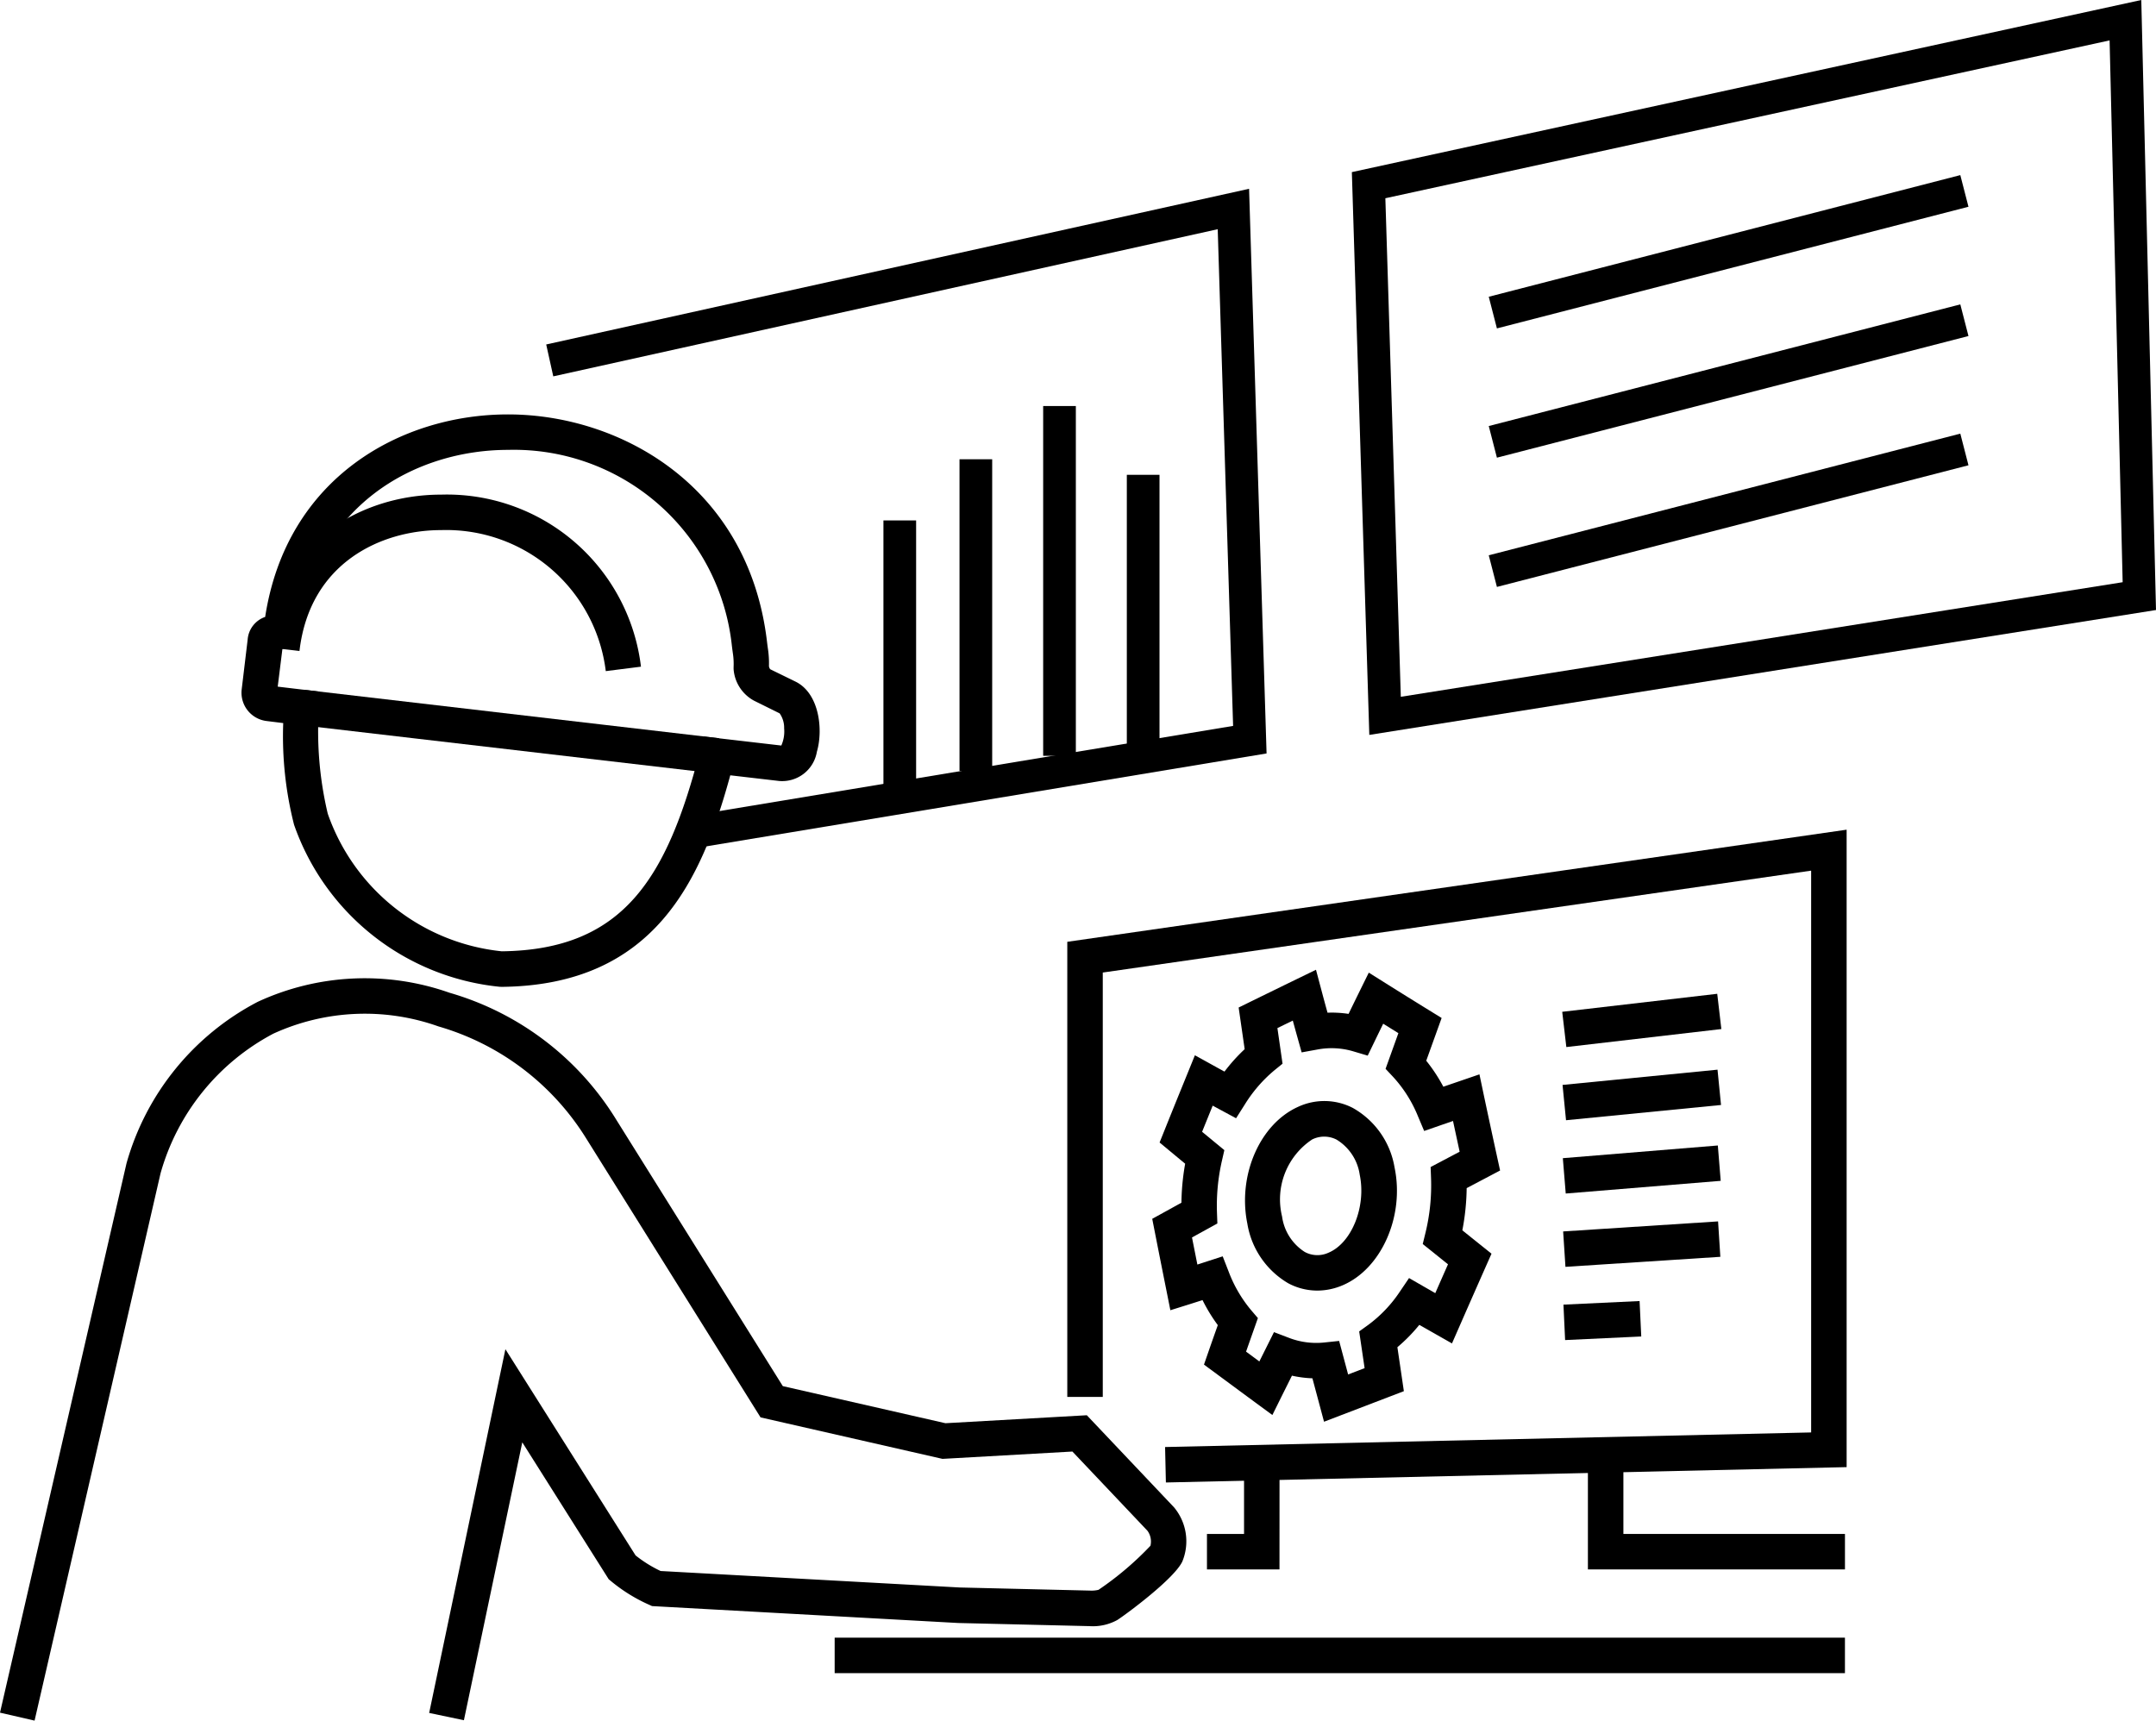 <svg data-name="グループ 3625" xmlns="http://www.w3.org/2000/svg" width="104.633" height="83.521"><defs><clipPath id="a"><path data-name="長方形 9428" fill="none" d="M0 0h104.633v83.521H0z"/></clipPath></defs><path data-name="パス 10712" d="M56.582 71.961l-.039-1.721 31.354-.708v-27.27l-34.378 4.946v20.6h-1.722V45.716l37.822-5.442v30.942z"/><path data-name="パス 10713" d="M89.538 76.181H77.063v-5.457h1.722v3.735h10.753z"/><path data-name="長方形 9416" d="M40.507 79.494h49.03v1.722h-49.03z"/><path data-name="パス 10714" d="M62.095 76.181h-3.52v-1.722h1.8v-3.43h1.722z"/><g data-name="グループ 3122"><g data-name="グループ 3121" clip-path="url(#a)"><path data-name="パス 10715" d="M63.93 62.646a2.994 2.994 0 01-1.411-.355 4.126 4.126 0 01-1.985-2.9c-.474-2.331.6-4.816 2.448-5.657a3.023 3.023 0 012.664.042 4.08 4.08 0 012.032 2.887c.5 2.372-.643 4.946-2.543 5.736a3.124 3.124 0 01-1.206.247m-.235-7.344a3.489 3.489 0 00-1.474 3.747 2.43 2.43 0 001.1 1.721 1.289 1.289 0 001.148.04c1.134-.472 1.844-2.244 1.52-3.793a2.392 2.392 0 00-1.125-1.7 1.313 1.313 0 00-1.173-.011"/><path data-name="パス 10716" d="M64.257 69.012l-.564-2.108a5.408 5.408 0 01-.994-.128l-.019.039-.475.952-.455.919-.827-.607q-.719-.529-1.427-1.053l-1.066-.787.208-.6q.214-.617.434-1.234l.029-.083a8.016 8.016 0 01-.741-1.214l-.647.206-.914.286-.187-.939a733.46 733.46 0 01-.572-2.882l-.121-.616 1.417-.782a11.51 11.51 0 01.181-1.894q-.381-.314-.759-.629l-.482-.4.234-.582q.45-1.122.911-2.252l.569-1.4.85.47q.291.162.586.322a8.41 8.41 0 01.979-1.088l-.292-2.022.562-.276q1.11-.544 2.251-1.1l.94-.457.269 1.011q.142.535.291 1.073a5.4 5.4 0 011.021.058q.277-.57.56-1.145l.422-.857.809.508c.705.443 1.414.884 2.131 1.326l.595.367-.747 2.075a7.982 7.982 0 01.83 1.261l1.752-.6.2.952q.326 1.536.662 3.075l.14.64-1.622.856a11.453 11.453 0 01-.21 2.048l1.415 1.135-.268.605q-.639 1.443-1.266 2.874l-.384.876-1.091-.62-.494-.281a8.082 8.082 0 01-1.064 1.085l.314 2.134zm.733-3.922l.436 1.628.8-.307-.263-1.783.425-.306a6.424 6.424 0 001.546-1.621l.449-.663.694.4.579.332q.307-.7.617-1.4l-1.226-.984.13-.532a9.709 9.709 0 00.273-2.664l-.02-.541 1.408-.744-.322-1.492-1.4.485-.313-.743a6.352 6.352 0 00-1.2-1.889l-.36-.384.622-1.732-.737-.458q-.219.447-.433.891l-.319.658-.7-.208a3.7 3.7 0 00-1.733-.09l-.773.141-.211-.756q-.11-.393-.218-.788l-.747.364.249 1.729-.379.307a6.841 6.841 0 00-1.447 1.664l-.429.677-.706-.38-.429-.232-.514 1.269.67.553.41.338-.118.518a9.746 9.746 0 00-.24 2.513l.019.529-1.231.678.261 1.316.248-.081.981-.318.295.757a6.444 6.444 0 001.09 1.862l.323.378-.353 1-.221.628.045.034.6.443.02-.04.69-1.383.729.278a3.684 3.684 0 001.7.226z"/><path data-name="パス 10717" d="M76.016 50.825l-.2-1.711 7.523-.874.2 1.711q-3.848.445-7.522.874"/><path data-name="長方形 9417" d="M75.832 52.663l7.521-.74.17 1.714-7.522.74z"/><path data-name="長方形 9418" d="M75.846 56.219l7.522-.616.14 1.716-7.521.616z"/><path data-name="パス 10718" d="M75.973 61.494l-.112-1.719 1.819-.118 5.7-.369.11 1.719q-2.9.185-5.7.369z"/><path data-name="長方形 9419" d="M75.876 63.328l3.695-.174.081 1.72-3.695.174z"/><path data-name="パス 10719" d="M1.678 83.52L0 83.134l6.141-26.67a12.726 12.726 0 016.368-7.835 12.369 12.369 0 019.307-.44 14.073 14.073 0 018.106 6.185l8.069 12.91 7.893 1.8 6.861-.387 4.233 4.471a2.575 2.575 0 01.4 2.633c-.4.839-2.689 2.533-3.149 2.833a2.469 2.469 0 01-1.358.3l-6.364-.152-14.862-.821-.146-.066a7.923 7.923 0 01-1.852-1.15l-.106-.088-4.194-6.645-2.833 13.489-1.686-.353 3.7-17.656 6.317 10.009a6.18 6.18 0 001.215.757l14.512.8 6.334.151a1.414 1.414 0 00.407-.038 15.208 15.208 0 002.52-2.139.885.885 0 00-.148-.73l-3.64-3.843-6.305.356-8.83-2.014-8.481-13.572a12.531 12.531 0 00-7.147-5.405 10.668 10.668 0 00-8.017.351 11.038 11.038 0 00-5.475 6.786zm51.606-6.331"/><path data-name="長方形 9420" d="M14.517 35.188l.2-1.71L34.9 35.834l-.2 1.71z"/><path data-name="パス 10720" d="M24.296 47.9h-.035a11.814 11.814 0 01-9.991-7.87 17.425 17.425 0 01-.525-4.931l-.806-.1a1.383 1.383 0 01-1.209-1.539l.289-2.414a1.263 1.263 0 01.85-1.1c1.044-6.786 6.617-9.83 11.781-9.83h.009c5.421 0 11.665 3.454 12.563 11.021.018.155.033.261.045.346a4.787 4.787 0 01.051.855.34.34 0 00.06.147l1.227.6c1.163.569 1.351 2.343 1.039 3.406a1.708 1.708 0 01-1.827 1.419l-2.376-.276c-1.386 5.06-3.656 10.2-11.109 10.269zM13.478 33.33l2.02.241-.021.785a17.339 17.339 0 00.429 5.14 10.032 10.032 0 008.445 6.681c5.947-.069 8.03-3.612 9.615-9.7l.189-.725 3.763.437a1.682 1.682 0 00.137-.835 1.2 1.2 0 00-.219-.727l-1.24-.614a1.9 1.9 0 01-.994-1.537v-.091a3.415 3.415 0 00-.034-.666c-.013-.094-.03-.212-.05-.382a10.64 10.64 0 00-10.854-9.5h-.008c-4.521 0-9.406 2.714-10.135 8.781l-.011.088-.028.084a1.108 1.108 0 01-.776.708zm-.04.336zm-.3-.377"/><path data-name="パス 10721" d="M29.399 32.577a7.8 7.8 0 00-8-6.845h-.04c-2.835.014-6.323 1.559-6.825 5.867l-1.711-.2c.592-5.079 4.71-7.371 8.528-7.389h.049a9.487 9.487 0 019.707 8.351z"/><path data-name="パス 10722" d="M33.822 41.158l-.26-1.564 26.282-4.358-.747-24.11-32.246 7.143-.343-1.548 34.111-7.557.849 27.409z"/><path data-name="パス 10723" d="M66.454 35.673l-.847-27.318L103.919 0l.714 29.611zm.779-26.05l.75 24.2 35.032-5.562-.634-26.3z"/><path data-name="長方形 9421" d="M42.874 25.262h1.586v13.272h-1.586z"/><path data-name="長方形 9422" d="M46.566 22.293h1.586v15.133h-1.586z"/><path data-name="長方形 9423" d="M50.626 19.709h1.586v16.979h-1.586z"/><path data-name="長方形 9424" d="M54.686 23.048h1.586v13.271h-1.586z"/><path data-name="長方形 9425" d="M72.251 14.405L95.136 8.5l.396 1.536-22.885 5.905z"/><path data-name="長方形 9426" d="M72.251 20.68l22.885-5.905.396 1.536-22.885 5.905z"/><path data-name="長方形 9427" d="M72.251 26.954l22.885-5.905.396 1.536-22.885 5.905z"/></g></g></svg>